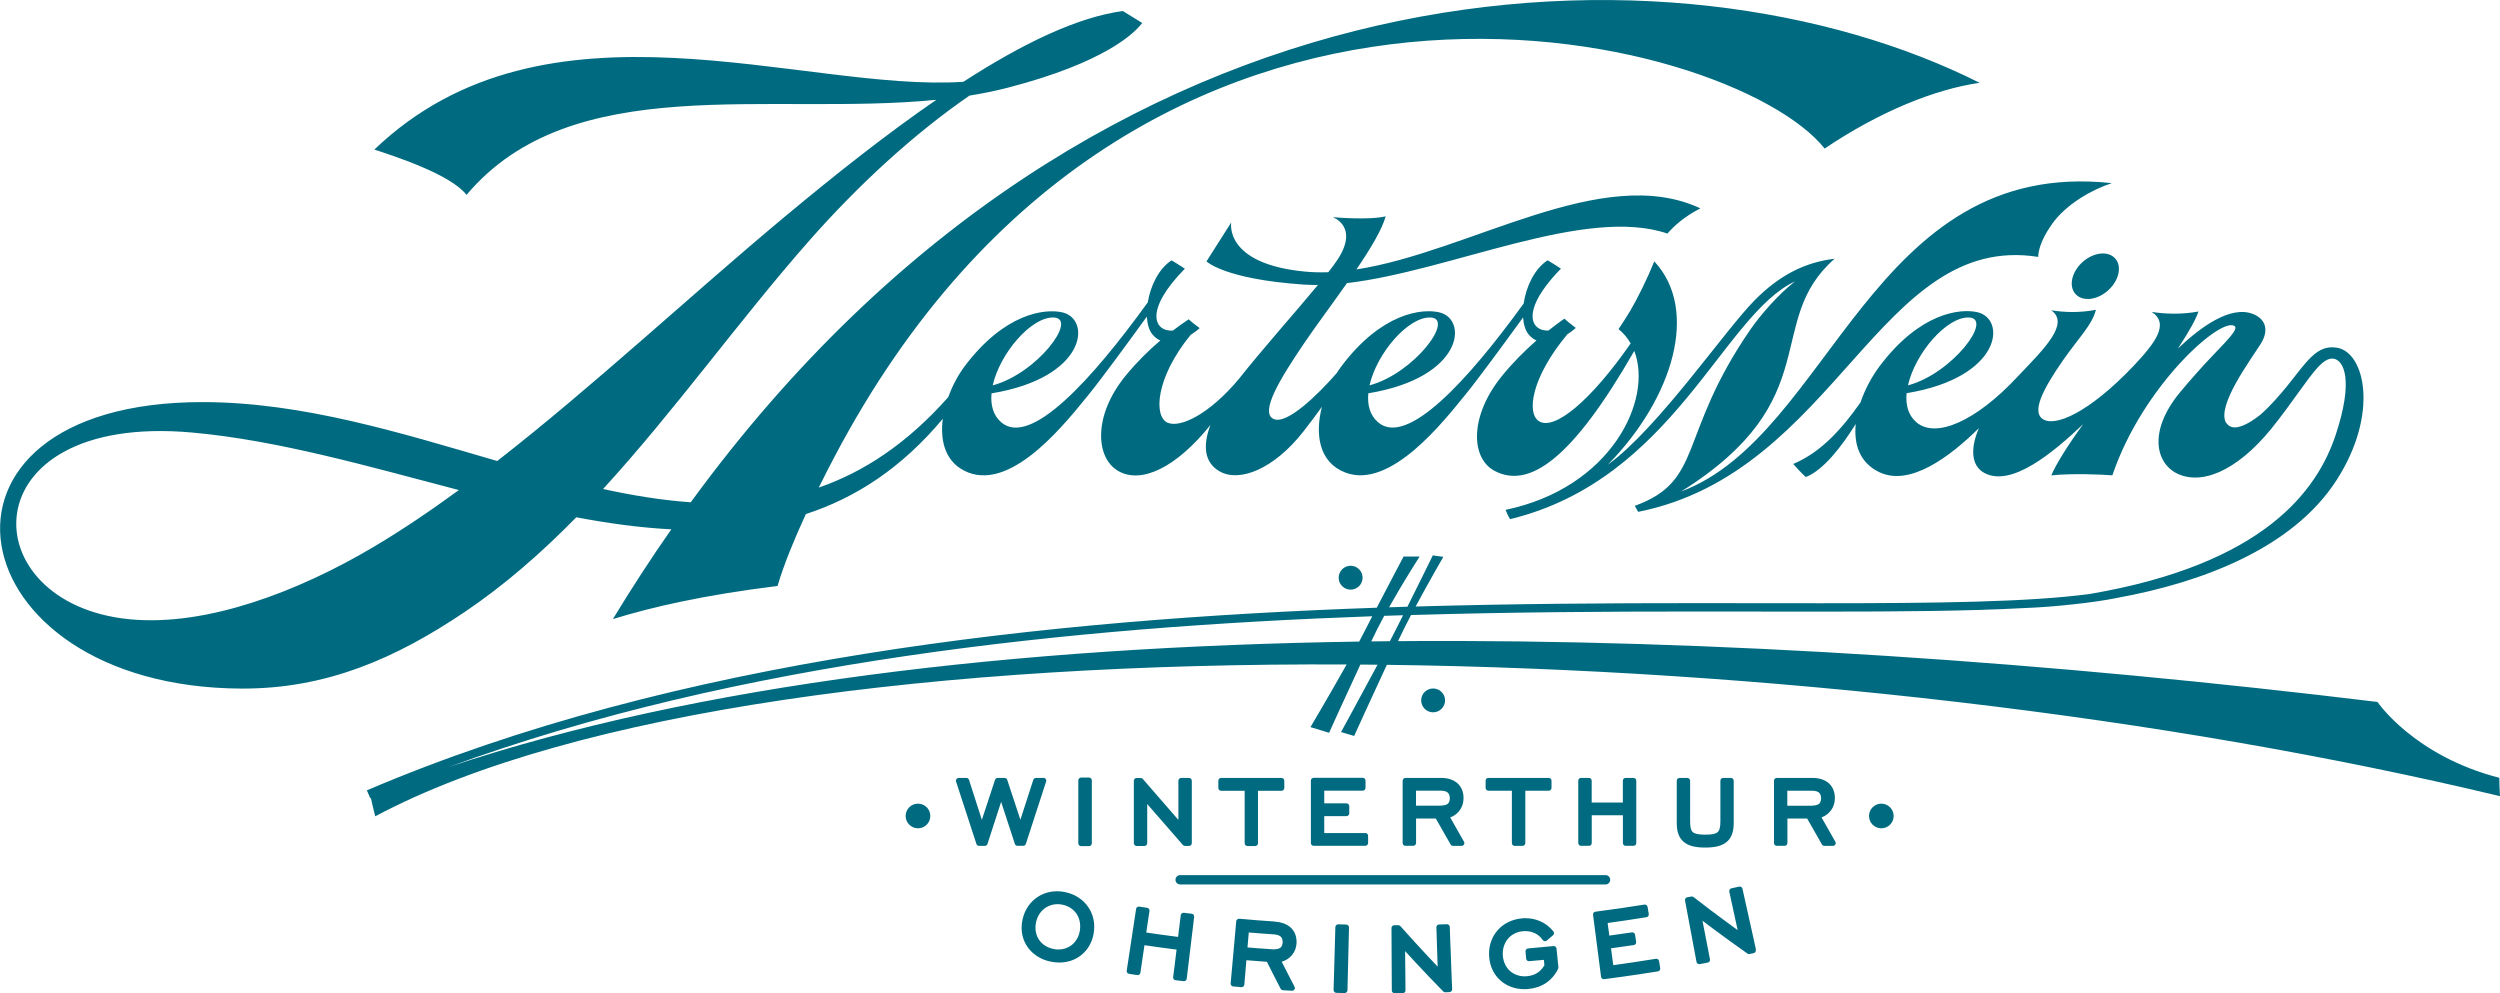 <?xml version="1.0" encoding="UTF-8"?>
<svg id="Ebene_1" xmlns="http://www.w3.org/2000/svg" version="1.1" viewBox="0 0 474.89 188.68">
  <!-- Generator: Adobe Illustrator 29.8.2, SVG Export Plug-In . SVG Version: 2.1.1 Build 3)  -->
  <defs>
    <style>
      .st0 {
        fill: #006b80;
      }
    </style>
  </defs>
  <path class="st0" d="M198.2,147.77h-1.41c-.23,0-.44.15-.51.37l-2.45,7.57-2.5-7.57c-.07-.22-.27-.37-.5-.37h-1.32c-.23,0-.43.15-.5.37l-2.5,7.59-2.44-7.59c-.07-.22-.27-.37-.5-.37h-1.45c-.17,0-.33.08-.43.22-.1.14-.13.31-.08.48l3.87,11.85c.07.22.27.36.51.36h1.08c.23,0,.43-.15.51-.37l2.59-7.99,2.61,7.99c.07.22.28.36.51.36h1.08c.23,0,.43-.15.5-.37l3.85-11.84c.05-.16.02-.34-.08-.48s-.26-.22-.43-.22M206.86,147.7h-1.49c-.14,0-.28.06-.38.16s-.16.24-.16.38v11.95c0,.14.06.28.16.38s.24.16.38.16h1.49c.14,0,.28-.06.38-.16s.16-.24.16-.38v-11.95c0-.14-.06-.28-.16-.38s-.24-.16-.38-.16M225.85,147.77h-1.47c-.14,0-.28.06-.38.16s-.16.24-.16.38v7.43l-6.76-7.78c-.1-.12-.25-.18-.4-.18h-.77c-.14,0-.28.06-.38.16s-.15.24-.15.38v11.84c0,.14.06.28.16.38s.23.16.37.16h1.47c.14,0,.28-.06.38-.16s.16-.24.16-.38v-7.43l6.78,7.78c.1.12.25.18.4.18h.75c.14,0,.27-.05.38-.16.1-.1.16-.23.16-.38v-11.84c0-.14-.06-.28-.16-.38s-.24-.16-.38-.16M243.41,147.77h-11.45c-.14,0-.27.06-.38.16-.1.1-.15.24-.15.38v1.37c0,.14.05.28.16.38.1.1.23.16.38.16h4.46v9.95c0,.14.06.28.15.38s.24.16.38.16h1.47c.14,0,.27-.05.38-.16s.15-.23.15-.38v-9.95h4.46c.14,0,.28-.05.38-.16.1-.1.16-.23.16-.38v-1.37c0-.14-.06-.28-.16-.38s-.24-.16-.38-.16M259.35,158.25h-7.8v-3.22h4.22c.14,0,.27-.06.38-.16.1-.1.15-.23.15-.37v-1.36c0-.14-.06-.28-.15-.38-.1-.1-.24-.16-.38-.16h-4.22v-2.41h7.31c.14,0,.27-.05.38-.16.1-.1.15-.23.15-.38v-1.36c0-.14-.06-.28-.15-.38-.1-.1-.24-.16-.38-.16h-9.32c-.14,0-.28.06-.38.16s-.15.24-.15.38v11.84c0,.14.05.28.15.38.1.1.24.16.38.16h9.8c.14,0,.28-.06.38-.16s.16-.23.16-.38v-1.36c0-.14-.06-.28-.16-.38s-.24-.16-.38-.16M275.47,155.28c1.57-.57,2.55-2.01,2.54-3.68,0-1.15-.4-2.15-1.16-2.82-.76-.67-1.83-1.01-3.08-1.01h-6.79c-.14,0-.28.06-.38.15-.1.1-.16.24-.16.38v11.84c0,.14.06.28.16.38s.23.15.38.15h1.47c.14,0,.28-.06.38-.16s.16-.23.16-.37v-4.65h3.75l2.81,4.92c.1.17.27.27.46.27h1.62c.19,0,.36-.1.46-.27.1-.16.1-.37,0-.53l-2.62-4.61h0ZM273.68,153.04h-4.7v-2.85h4.76c1.24.06,1.61.47,1.67,1.44-.06.99-.39,1.33-1.73,1.4M294.18,147.77h-11.45c-.14,0-.28.05-.38.15-.1.1-.15.23-.15.38v1.36c0,.14.06.28.15.38.1.1.24.16.38.16h4.46v9.95c0,.14.06.28.16.38s.24.15.38.15h1.47c.14,0,.28-.05.38-.15.1-.1.16-.23.16-.38v-9.95h4.45c.14,0,.28-.06.38-.16s.15-.23.15-.38v-1.36c0-.14-.06-.28-.15-.38-.1-.1-.24-.15-.38-.15M310.27,147.77h-1.47c-.14,0-.28.05-.38.15-.1.1-.15.24-.15.38v4.15h-5.92v-4.15c0-.14-.06-.28-.15-.38-.1-.1-.24-.15-.38-.15h-1.49c-.14,0-.28.05-.38.15-.1.1-.15.24-.15.38v11.84c0,.14.06.28.16.38s.23.15.38.15h1.49c.14,0,.27-.05.38-.15.1-.1.15-.23.15-.38v-5.27h5.92v5.27c0,.14.06.28.16.38s.23.15.37.15h1.47c.14,0,.28-.05.38-.15.1-.1.16-.23.16-.38v-11.84c0-.14-.06-.28-.16-.38s-.24-.15-.38-.15M328.8,147.77h-1.47c-.14,0-.28.06-.38.16s-.15.24-.15.38v7.67c0,1.2-.19,1.8-.52,2.08-.32.31-1.04.5-2.36.49-1.32,0-2.04-.18-2.36-.49-.33-.28-.52-.88-.51-2.08v-7.67c0-.14-.06-.28-.16-.38s-.24-.16-.38-.16h-1.47c-.14,0-.28.06-.38.16s-.15.24-.15.38v8.07c0,1.52.37,2.74,1.32,3.54.94.79,2.29,1.08,4.09,1.08s3.15-.29,4.09-1.08c.94-.79,1.32-2.01,1.32-3.54v-8.07c0-.14-.06-.28-.15-.38s-.24-.16-.38-.16M348.63,159.88l-2.62-4.61c1.57-.56,2.55-2.01,2.54-3.67,0-1.15-.4-2.15-1.16-2.82-.76-.67-1.83-1.01-3.08-1.01h-6.79c-.14,0-.28.06-.38.15s-.16.23-.16.38v11.84c0,.14.06.27.16.38.1.1.24.15.38.15h1.47c.14,0,.28-.05.38-.16.1-.1.16-.23.16-.37v-4.65h3.75l2.81,4.92c.09.17.27.27.46.27h1.62c.19,0,.36-.1.46-.26.1-.16.1-.37,0-.53M344.21,153.05h-4.7v-2.85h4.76c1.24.06,1.61.47,1.66,1.44-.06.99-.39,1.33-1.73,1.4"/>
  <path class="st0" d="M202.29,169.45c-.51-.1-1.01-.15-1.5-.15-1.33,0-2.57.37-3.62,1.04-1.44.92-2.51,2.42-2.93,4.31-.12.53-.18,1.06-.18,1.58,0,.7.11,1.38.32,2.02.36,1.11,1.02,2.09,1.92,2.85.9.77,2.03,1.32,3.34,1.58.53.1,1.05.16,1.56.16.75,0,1.47-.11,2.14-.32,1.13-.36,2.12-1.01,2.88-1.89.76-.88,1.29-1.99,1.52-3.26.08-.45.12-.89.12-1.32,0-1.41-.42-2.71-1.17-3.79-.97-1.41-2.5-2.42-4.38-2.8M205.11,176.87c-.23,1.25-.87,2.2-1.75,2.8-.65.44-1.44.69-2.3.69-.31,0-.63-.03-.95-.1-1.23-.25-2.18-.9-2.77-1.79-.42-.64-.65-1.4-.65-2.25,0-.33.04-.67.11-1.02.27-1.25.94-2.2,1.83-2.78.65-.43,1.42-.67,2.26-.67.29,0,.6.03.91.1,1.2.24,2.12.88,2.71,1.75.44.66.68,1.46.68,2.35,0,.3-.03.61-.08.92M226.37,173.57c-.59-.07-.89-.11-1.48-.18-.29-.04-.56.17-.6.46-.21,1.68-.32,2.59-.51,4.12-1.16-.15-2.09-.27-3.02-.4-.93-.13-1.86-.26-3.02-.43.22-1.52.36-2.44.61-4.1.02-.14,0-.28-.1-.39-.08-.11-.21-.19-.35-.21-.6-.09-.89-.13-1.49-.22-.29-.05-.56.15-.6.44-.24,1.56-.44,2.86-.62,4.08-.18,1.21-.36,2.34-.54,3.56s-.39,2.52-.62,4.08c-.05.29.15.56.45.61.62.1.93.14,1.55.23.14.02.28,0,.39-.1.11-.08.19-.21.21-.35.17-1.15.3-2.01.42-2.87.11-.73.22-1.45.35-2.35,1.17.17,2.11.3,3.05.43.94.13,1.87.25,3.05.4-.11.9-.2,1.63-.29,2.35-.11.86-.22,1.73-.36,2.88-.04.29.17.56.46.59.61.08.92.11,1.53.18h.07c.12,0,.23-.04.32-.11.11-.09.18-.21.2-.36.19-1.57.35-2.88.49-4.1.15-1.22.28-2.35.43-3.57s.3-2.52.49-4.09c0-.14-.02-.28-.11-.39s-.21-.18-.35-.2M242.23,175.06c-1.36-.09-2.39-.17-3.41-.25s-2.05-.17-3.41-.29c-.3-.02-.55.19-.58.48-.14,1.57-.26,2.89-.37,4.11s-.21,2.36-.32,3.58-.23,2.54-.37,4.11c-.03.29.19.55.48.58.62.06.92.08,1.54.14.14,0,.28-.03.39-.12s.17-.22.19-.36c.09-1.04.16-1.81.22-2.59.05-.64.11-1.27.17-2.05,1.46.12,2.38.19,3.9.3.47.95.85,1.69,1.22,2.42.41.8.82,1.61,1.38,2.69.08.17.25.27.44.29.68.04,1.02.06,1.7.1h.03c.18,0,.35-.09.45-.24.11-.16.11-.37.03-.53-.56-1.08-.98-1.88-1.39-2.69-.33-.64-.66-1.29-1.05-2.06,1.64-.46,2.74-1.85,2.82-3.52v-.27c0-1.04-.35-1.95-1.02-2.61-.73-.72-1.77-1.11-3.04-1.2M243.65,179.04c-.11.91-.43,1.22-1.59,1.29-.09,0-.18,0-.28,0-1.07-.07-1.87-.13-2.67-.19-.66-.05-1.33-.1-2.14-.17.09-1.06.15-1.78.24-2.84.82.07,1.48.12,2.15.17.8.06,1.61.12,2.68.19,1.21.13,1.57.55,1.61,1.42v.14M255.72,175.62c-.6-.02-.9-.02-1.51-.04-.29,0-.54.22-.55.52-.04,1.59-.08,2.92-.12,4.16-.03,1.24-.07,2.39-.1,3.63-.04,1.24-.08,2.57-.12,4.16,0,.29.22.54.52.55.63.02.94.03,1.57.04h.02c.13,0,.26-.05.36-.15.1-.1.16-.23.17-.37.04-1.59.07-2.92.1-4.16s.06-2.39.09-3.63.06-2.57.1-4.16c0-.14-.05-.28-.15-.38s-.23-.16-.37-.16M275.54,180.19c-.05-1.23-.09-2.54-.15-4.12-.01-.29-.26-.52-.55-.51-.59.02-.89.03-1.48.05-.29,0-.52.25-.51.55.06,1.77.1,3.1.14,4.42.03.96.06,1.92.1,3.04-.69-.72-1.3-1.38-1.88-2-.84-.9-1.61-1.73-2.44-2.64-.83-.9-1.71-1.88-2.75-3.05-.1-.11-.25-.18-.4-.18h-.77c-.14,0-.28.06-.38.16s-.16.24-.15.38c0,1.58.02,2.9.02,4.12s.01,2.37.02,3.6c0,1.23.01,2.55.02,4.13,0,.29.24.53.53.53.62,0,.93,0,1.54,0,.14,0,.27-.06.38-.16.1-.1.15-.24.15-.38-.02-1.77-.03-3.1-.04-4.43,0-.96-.02-1.91-.03-3.03.67.73,1.28,1.39,1.86,2.02.84.91,1.63,1.74,2.48,2.64s1.78,1.86,2.9,3c.11.11.25.16.4.16.31,0,.47-.02.78-.03.14,0,.27-.07.37-.17.1-.1.15-.24.14-.38-.06-1.58-.11-2.89-.16-4.12-.04-1.23-.08-2.37-.13-3.59M295.07,179.71c-1.92.19-2.88.28-4.8.45-.3.02-.51.29-.49.58.05.54.07.81.12,1.36.02.29.28.51.57.48,1.14-.1,1.8-.16,2.8-.25.03.34.06.63.1,1.03-.77,1.29-1.83,1.94-3.34,2.08-.14,0-.28.02-.41.02-1.07,0-2.01-.36-2.73-.97-.8-.69-1.33-1.72-1.42-2.99-.01-.12-.01-.23-.01-.36,0-1.12.37-2.09.99-2.82.68-.81,1.67-1.33,2.87-1.43.13,0,.27-.02.41-.02,1.39,0,2.6.61,3.31,1.68.08.13.22.21.37.23.15.02.3-.02.42-.12.47-.4.7-.6,1.17-1,.22-.19.25-.51.07-.74-.71-.89-1.6-1.56-2.62-1.98-.83-.34-1.73-.52-2.68-.52-.22,0-.43,0-.65.03-1.9.16-3.53.99-4.65,2.27-1.03,1.17-1.62,2.73-1.62,4.46,0,.16,0,.33.02.49.12,1.93.95,3.58,2.28,4.69,1.17.99,2.71,1.54,4.42,1.54.22,0,.45,0,.68-.03,1.3-.11,2.46-.5,3.44-1.16s1.76-1.58,2.29-2.7l.05-.28c-.14-1.41-.22-2.12-.36-3.54-.03-.29-.29-.51-.58-.47M314.92,182.22c-.12-.08-.26-.12-.4-.09-1.72.28-3,.48-4.29.67-1.15.17-2.31.34-3.78.54-.16-1.2-.27-1.99-.43-3.2,1.61-.22,2.57-.35,4.33-.62.14-.02.27-.1.35-.21.09-.11.12-.26.1-.4-.08-.54-.12-.81-.21-1.35-.04-.29-.31-.49-.6-.45-1.74.26-2.69.4-4.29.61-.12-.89-.2-1.5-.32-2.39,1.32-.18,2.37-.33,3.42-.49,1.18-.17,2.37-.36,3.95-.61.14-.02.26-.1.35-.21.08-.12.12-.26.09-.4-.09-.54-.13-.81-.22-1.34-.02-.14-.1-.26-.21-.35-.11-.08-.26-.12-.39-.1-1.86.3-3.26.51-4.65.71-1.4.2-2.79.4-4.65.64-.29.04-.5.3-.46.6.2,1.57.37,2.87.53,4.09s.31,2.35.46,3.57c.16,1.22.33,2.53.53,4.1.03.27.26.46.53.46h.07c1.36-.18,2.49-.33,3.55-.48s2.04-.29,3.1-.45,2.19-.33,3.55-.55c.14-.02.26-.1.35-.21.08-.12.12-.26.09-.4-.09-.54-.13-.81-.22-1.35-.02-.14-.1-.26-.21-.35M333.56,180.39c-.34-1.54-.63-2.83-.89-4.03s-.51-2.32-.78-3.51c-.27-1.2-.55-2.49-.9-4.03-.07-.29-.35-.47-.63-.4-.58.13-.88.19-1.46.32-.29.06-.47.35-.41.63.38,1.73.66,3.03.94,4.33.2.94.41,1.88.65,2.98-.81-.59-1.54-1.12-2.23-1.63-.99-.73-1.91-1.41-2.89-2.15-.98-.74-2.02-1.54-3.26-2.5-.12-.09-.28-.13-.43-.1-.31.06-.46.09-.76.14-.29.05-.48.33-.43.62.29,1.55.54,2.85.76,4.06.23,1.21.44,2.33.66,3.53.23,1.21.47,2.5.76,4.06.05.26.27.43.52.43h.1c.61-.11.92-.17,1.52-.29.14-.02.26-.11.34-.22.08-.12.11-.26.08-.4-.33-1.74-.59-3.04-.84-4.35-.18-.94-.36-1.88-.58-2.98.79.6,1.51,1.14,2.2,1.65.99.74,1.92,1.42,2.93,2.15,1.01.73,2.09,1.51,3.4,2.43.12.09.27.12.42.09.31-.07.46-.1.77-.17.14-.03.26-.11.33-.23.08-.12.1-.26.07-.4"/>
  <path class="st0" d="M176.72,155c0,1.3-1.05,2.34-2.34,2.34s-2.35-1.05-2.35-2.34,1.05-2.34,2.35-2.34,2.34,1.05,2.34,2.34"/>
  <path class="st0" d="M359.71,155c0,1.3-1.05,2.34-2.34,2.34s-2.34-1.05-2.34-2.34,1.05-2.34,2.34-2.34,2.34,1.05,2.34,2.34"/>
  <path class="st0" d="M224.18,168.01c-.49,0-.89-.4-.89-.89s.4-.89.89-.89h80.8c.49,0,.89.4.89.89s-.4.89-.89.89h-80.8,0Z"/>
  <path class="st0" d="M474.77,147.75c-16.24-4.17-23.15-14.41-23.15-14.41-61.27-7.45-125.51-12.04-186.06-11.55.47-.97.89-1.85,1.26-2.59.39-.77.79-1.57,1.21-2.37,19.24-.57,37.55-.67,54.26-.67,8.31,0,16.22.02,23.66.02,14.96,0,27.97-.1,38.48-.67,2.86-.11,6.08-.34,9.52-.73,3.11-.33,5.88-.73,8.28-1.22,15.64-2.85,33.2-9.23,41.65-22.41,8.05-12.55,5.36-24.23.04-25.1-3.85-.64-5.72,2.64-9.48,7.3-1.23,1.52-3.22,3.83-5.08,5.44-2.54,2-4.62,2.87-5.84,2.14-.27-.16-.51-.4-.71-.69h0c-1.68-3.26,4.53-11.62,6.61-14.89,1.51-2.37,1.18-4.62-1.39-5.68-4.29-1.76-10.05,2.47-14.33,6.55,2.38-3.62,3.48-5.74,3.91-7.05-3.15.6-6.43.48-8.87.08,3.45,2.29.59,5.95-3.44,10.24-8.58,9.02-15.09,11.74-17.35,10.06-1.95-1.45.05-5.53,3.93-11.11,2.96-4.25,5.53-6.69,6.25-9.59-3.16.6-6.04.49-8.49.09,3.57,2.54-1.29,7.26-6.38,12.6h0c-7.98,8.56-15.56,11.78-19.21,8.69-1.58-1.34-2.09-3.33-1.88-5.54,18.13-2.98,19.02-14.15,13.42-15.39-3.31-.74-10.95.14-18.56,10.28-1.47,1.96-2.77,4.37-3.61,6.85-3.47,4.95-7.48,9.49-12.79,11.7.56.64,1.46,1.64,2.38,2.48.09-.03.17-.06.27-.1,3.06-1.32,6.36-5.37,9.23-9.97-.39,3.84.73,7.36,4.47,9.15,5.84,2.8,13.48-2.98,18.93-8.37-1.64,3.77-1.55,7.19,1.1,8.56,5.11,2.64,12.9-3.81,18.71-9.31-2.99,4.07-5.32,7.9-6.06,9.73,4.12-.41,9.54-.17,11.54-.01,0-.02.01-.04.02-.05.02,0,.03.02.05.02,5.79-17.12,20.9-30.4,23.26-28.27.86.78-3.45,4.52-7.07,8.65-1.23,1.37-2.39,2.72-3.4,3.94-6.24,7.61-4.44,13.82-.04,15.58,5.02,2.01,12.02-1.44,18.66-10.29.02-.03.05-.04.07-.07.97-1.23,2.35-3.16,3.69-5.01,3.04-4.21,4.92-6.89,6.79-6.66,1.98.24,3.92,4.02.45,14.47-3.48,10.47-13.45,24.54-46.71,30.23-11.57,1.55-29.26,1.76-51.02,1.76-7.44,0-15.35-.02-23.66-.02-16.45,0-34.46.1-53.38.64,2.58-4.82,5.26-9.43,5.26-9.43l-2-.28s-2.35,4.81-4.82,9.75c-1.16.04-2.32.07-3.49.11,2.75-4.88,5.8-9.64,5.8-9.64h-3.04s-2.54,4.79-5.1,9.72c-62.1,2.17-133.07,9.59-191.83,34.69l.64,1.5h0s.08-.04.12-.05c.28,1.25.47,2.13.83,3.48,37.8-20.12,107.36-29.2,184.52-28.84-3.21,5.73-6.87,11.9-6.87,11.9l3.54,1.08s3.09-6.86,5.94-12.96c1.08,0,2.17.02,3.26.03-3.23,6.04-6.93,12.79-6.93,12.79l2.49.74s3.25-7.18,6.21-13.51c70.94.89,147.57,9.62,211.44,24.95-.08-.96-.1-2.53-.12-3.46M374.01,60.31c4.71.17-3.19,10.66-11.58,12.89,1.36-6.07,7.33-13.04,11.58-12.89M258.18,121.87c-65.12.98-125.61,8-173.04,23.86,55.03-20.2,118.89-26.64,175.53-28.67-.49.94-.96,1.87-1.41,2.75-.32.62-.68,1.31-1.07,2.05M264.02,121.8c-1.18.01-2.36.03-3.54.04.41-.85.79-1.64,1.13-2.32.41-.82.86-1.67,1.33-2.54,1.2-.04,2.39-.07,3.58-.11-.51,1.02-1.01,2.02-1.49,2.96-.3.59-.64,1.25-1.01,1.96M256.56,107.47c-1.25,0-2.27,1.01-2.27,2.27s1.02,2.27,2.27,2.27,2.27-1.02,2.27-2.27-1.01-2.27-2.27-2.27M272.23,130.78c-1.25,0-2.27,1.01-2.27,2.26s1.02,2.27,2.27,2.27,2.27-1.02,2.27-2.27-1.02-2.26-2.27-2.26M395.6,49.77c-2.08,1.87-2.69,4.59-1.35,6.08,1.34,1.49,4.11,1.18,6.19-.68,2.08-1.87,2.69-4.59,1.35-6.08s-4.11-1.18-6.19.68M109.46,98.26c6.13,1.16,12.16,1.99,18.06,2.29-3.79,5.42-7.49,11.1-11.1,17.05,7.09-2.2,17.11-4.55,31.28-6.29,1.24-4.23,3.31-9.17,5.38-13.66,9.43-3.07,18.2-8.74,26.01-18.1-.58,4.4.59,8.55,4.85,10.21,8.67,3.37,18.95-10.04,22.84-14.78,2.3-2.81,7.28-9.6,11.07-14.84.08,1.39.42,2.6,1.04,3.36.46.57.98.94,1.52,1.18-2.27,1.94-4.52,4.16-6.56,6.65-6.26,7.62-5.75,15.65-1.43,18.14,4.44,2.55,11.11-.75,17.51-8.74-1.5,3.96-1.16,7.14,1.73,8.8,3.77,2.18,10.31-.42,15.88-7.5,1.31-1.67,2.51-3.28,3.57-4.76-1.34,5.19-.59,10.54,4.41,12.48,8.67,3.37,18.95-10.04,22.84-14.78,2.28-2.78,7.18-9.46,10.96-14.67.09,1.32.43,2.46,1.03,3.2.46.57.97.93,1.51,1.17-2.23,1.95-4.44,4.16-6.48,6.66-6.26,7.62-6.07,15.73-1.43,18.14,6.56,3.41,14.72-2.27,26.49-22.81,3.59,9.31-4.4,26.01-24.45,30.19.22.56.51,1.21.86,1.77,31.09-7.57,40.34-38.71,54.11-45.16-3.2,2.5-6.54,6.36-8.48,9.16-13.84,20.12-8.71,28.68-21.94,33.47.12.29.39.66.64,1.14,37.76-7.54,45.75-53.19,75.99-48.43,0-.7.24-2.89,2.63-6.25,2.69-3.79,7.66-6.57,11.35-7.76-45.67-4.96-53.26,47.89-81.8,58.57,27.99-17.52,15.48-32.22,29.15-44.21-5.69.67-10.5,3.17-15.12,7.81-5.69,5.71-18.35,24.35-27.96,31.31,12.4-12.62,17.43-29.41,8.82-38.62-1.3,3.23-3.2,7.1-4.58,9.41-.76,1.26-1.51,2.42-2.21,3.46.95.75,1.71,1.67,2.3,2.72-7.68,11.05-14.47,16.52-17.36,14.8-2.51-1.49-1.46-8.41,5.34-16.54.97-.63,1.61-1.21,1.61-1.21,0,0-.13-.1-.34-.25h.01c-.68-.5-1.41-1.12-1.85-1.51-1,.7-2.01,1.45-3.02,2.26-2.86.11-4.51-2.52-1.14-7.55.28-.39.52-.72.71-.99.75-1,1.66-2.06,2.8-3.22-.31-.19-2.01-1.32-2.55-1.58-2.53,1.66-4.08,5.06-4.53,8.2-10.59,14.63-22.14,27.24-27.63,22.59-1.58-1.34-2.09-3.33-1.88-5.53,18.13-2.99,19.02-14.15,13.43-15.39-3.31-.74-10.95.14-18.56,10.28-.3.4-.59.83-.87,1.27-3.7,4.23-9.56,9.92-12.03,8.7-2.59-1.28,1.23-7.57,5.87-14.42,2.15-3.17,5.24-7.3,8.1-11.37,19.76-2.31,45.33-14.72,60.88-9.41,1.18-1.39,3.23-3.25,6.26-4.79-18.6-8.7-43.82,8.29-65.34,11.6,2.68-3.94,4.9-7.63,5.55-10.09-3.21.79-10.06.16-10.06.16,0,0,5.11,1.74.89,8.12-.41.63-1.01,1.42-1.73,2.34-1.5.05-2.98.02-4.43-.12-15.48-1.48-14-9.34-14-9.34l-4.7,7.4s3.34,3.38,18.5,4.41c.87.06,1.77.07,2.67.07-4.3,5.19-10.82,12.52-14.99,17.82h0c-5.62,6.73-11.16,9.4-13.58,8.34-2.66-1.17-2.29-8.52,4.39-16.68,1.03-.65,1.72-1.28,1.72-1.28,0,0-.68-.51-1.36-1.04h0c-.28-.23-.52-.45-.73-.64-.98.65-1.99,1.37-3.01,2.15-3.63.21-5.44-3.92,2.28-11.76-.31-.19-2.01-1.32-2.54-1.58-2.47,1.62-4,4.9-4.5,7.97-10.64,14.73-22.27,27.49-27.8,22.82-1.58-1.34-2.09-3.33-1.88-5.53,18.13-2.98,19.02-14.15,13.43-15.39-3.31-.74-10.95.14-18.56,10.28-1.24,1.66-2.32,3.68-3.08,5.81-7.82,8.84-16.05,14.23-24.61,17.2,1.13-2.29,2.16-4.28,2.92-5.72C216.32-23.08,329.1,6.11,346.6,28.22c10.56-7.11,21.04-11.28,29.44-12.49-56.7-28.51-166.94-27.02-244.83,79.68-5.46-.38-11.01-1.29-16.65-2.52,13.71-14.98,25.87-32.07,39.07-47.07,9.51-10.8,20.01-20.41,30.53-27.66,2.5-.4,4.96-.9,7.35-1.52,18.34-4.76,23.98-10.33,25.46-12.27l-.51-.32h0l-.74-.46-1.27-.78h0l-1.16-.72c-8.62,1.17-18.95,6.12-30.3,13.45-30.63,2.02-79.19-18.43-111.88,12.87,3.64,1.2,14.5,4.69,17.51,8.61,20.03-23.78,57.45-14.91,89.24-18.06-9.2,6.32-18.97,14.01-29,22.38-17.87,14.91-36.19,32.04-54.41,46.23-18.14-5.27-36.94-11.19-55.99-11.19-57.07,0-47.25,54.17,7.37,54.42,16.24.07,29.38-5.77,42.38-14.51,7.67-5.16,14.67-11.31,21.26-18.03M271.73,60.31c4.71.17-3.18,10.65-11.58,12.89,1.36-6.07,7.33-13.04,11.58-12.89M200.15,60.31c4.71.17-3.19,10.66-11.58,12.89,1.36-6.07,7.33-13.04,11.58-12.89M70.8,103.99c-13.93,8.24-31.39,15.05-46.09,13.65-30.29-2.87-30.85-39.29,11.74-35.48,16.43,1.47,33.67,6.48,50.71,10.93-5.48,4.01-10.94,7.69-16.36,10.9"/>
</svg>